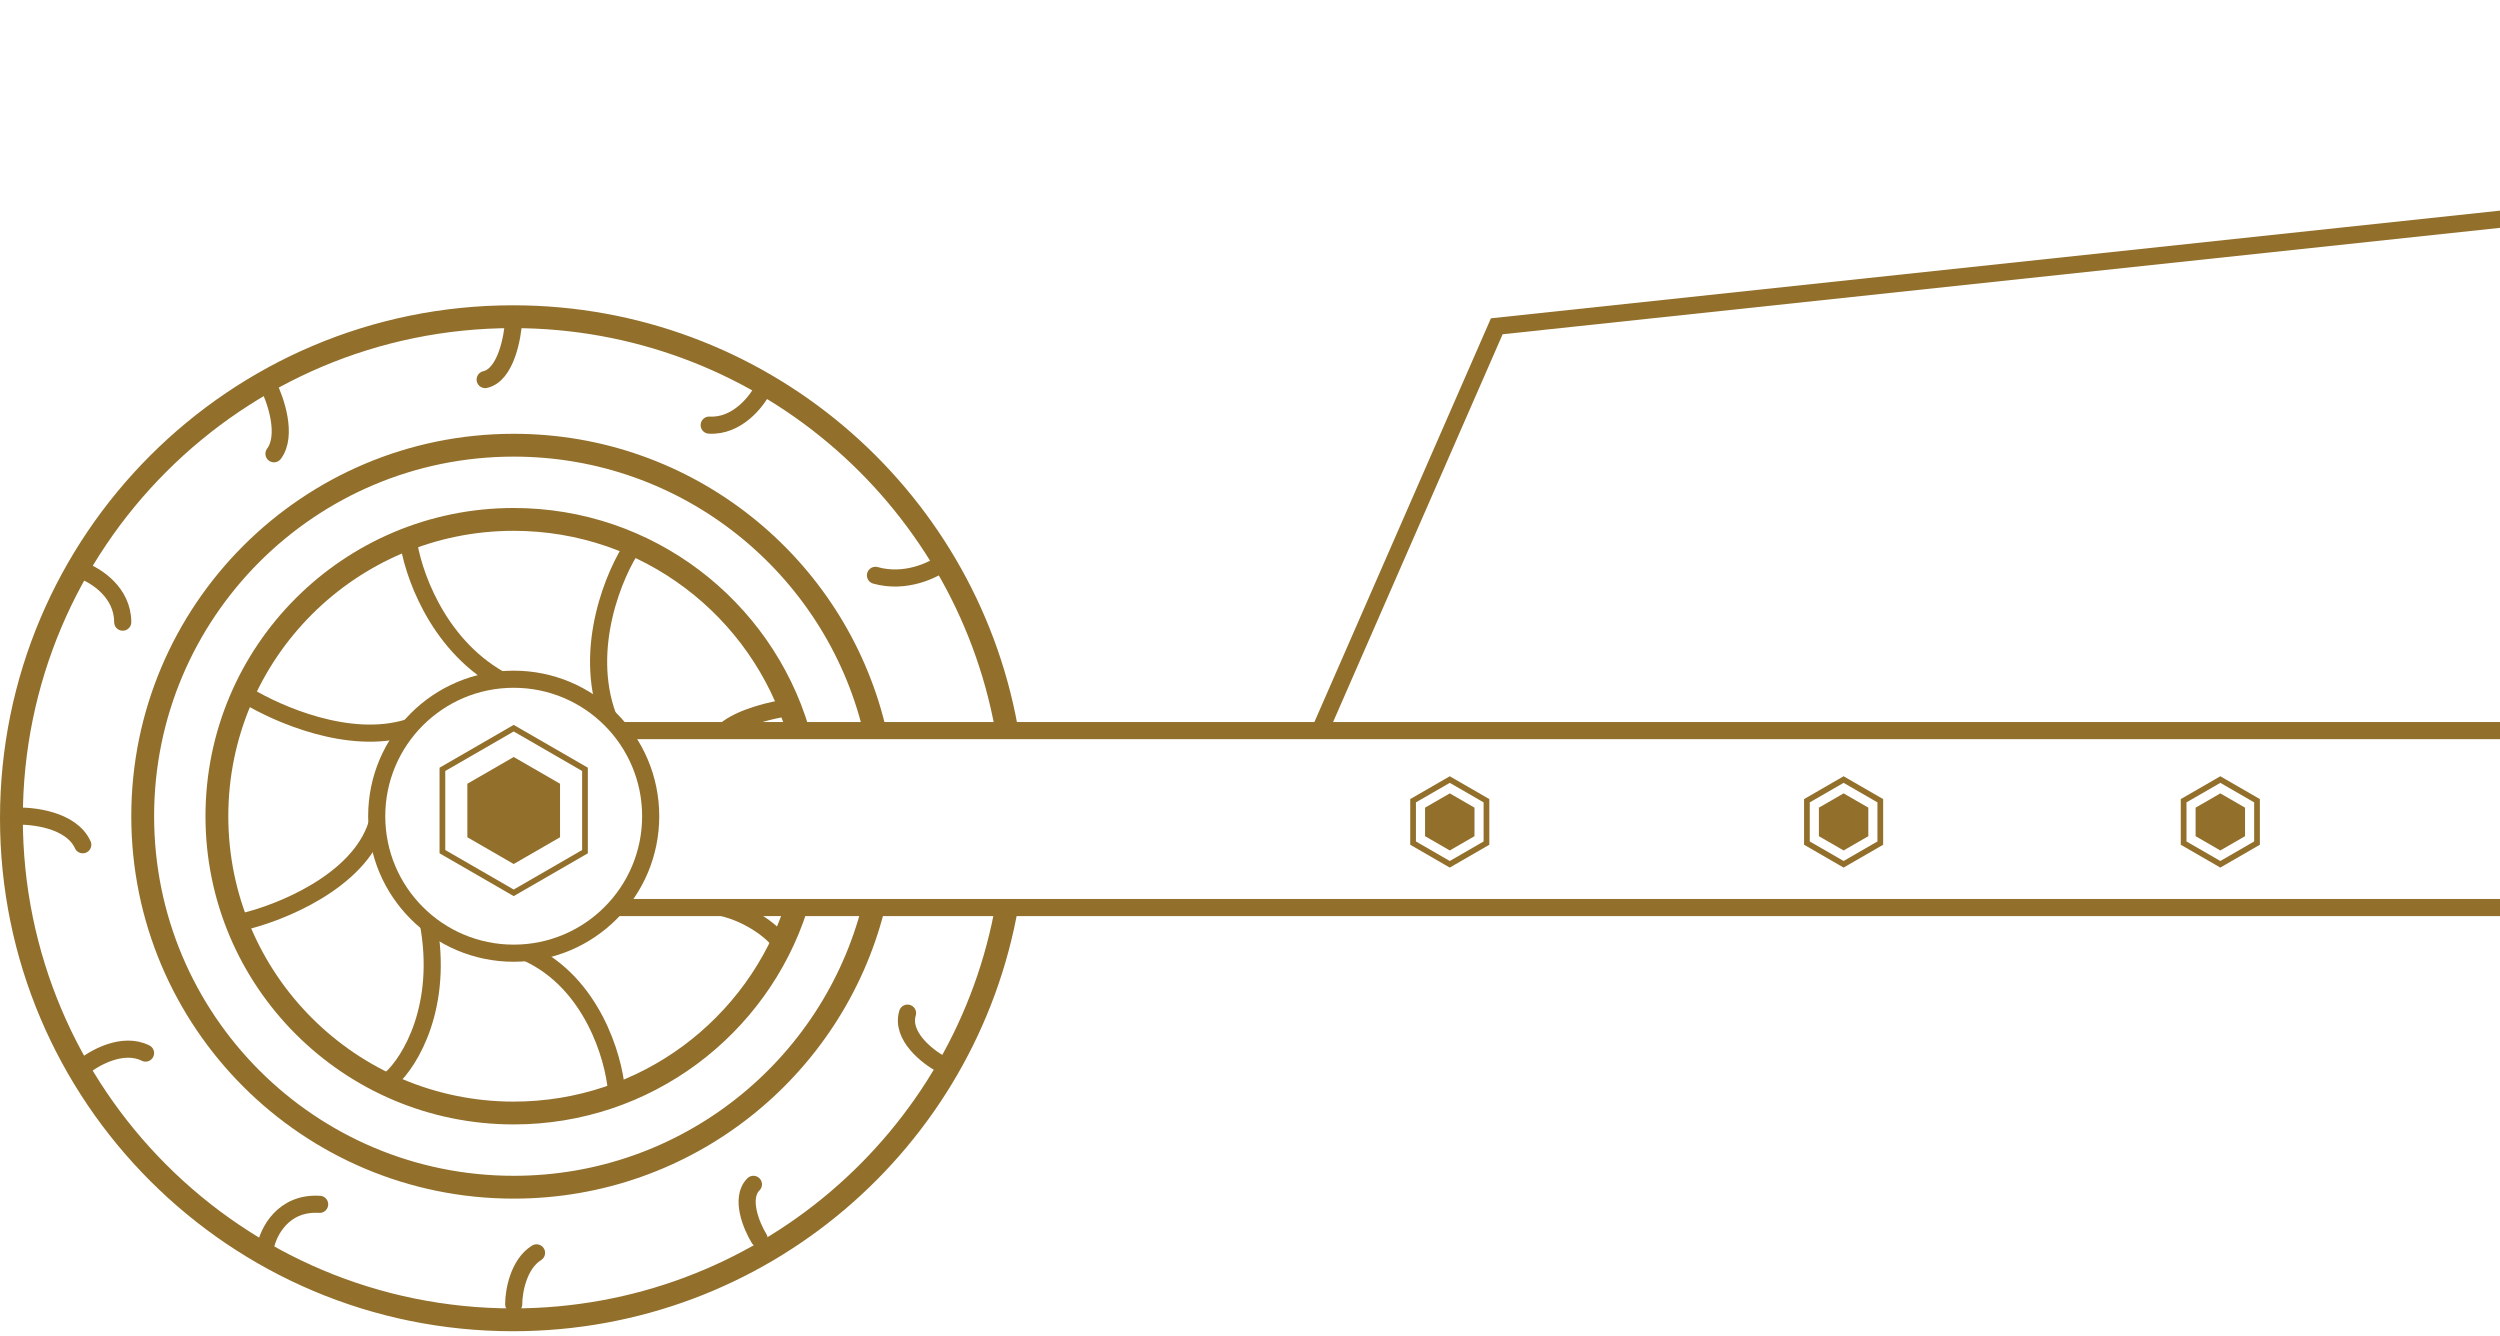 <svg width="438" height="234" viewBox="0 0 438 234" fill="none" xmlns="http://www.w3.org/2000/svg">
<path d="M176.316 127.5C168.85 86.54 132.987 55.487 89.872 55.487C41.342 55.487 2 94.829 2 143.359C2 191.889 41.342 231.231 89.872 231.231C133.239 231.231 169.269 199.815 176.444 158.5" stroke="#92702C" stroke-width="4" stroke-miterlimit="10"/>
<path d="M90 167C103.255 167 114 156.255 114 143C114 129.745 103.255 119 90 119C76.745 119 66 129.745 66 143C66 156.255 76.745 167 90 167Z" stroke="#92702C" stroke-width="3" stroke-miterlimit="10"/>
<path d="M109 128H177.642H896V159H177.72H108" stroke="#92702C" stroke-width="3" stroke-miterlimit="10"/>
<path d="M231.23 128.077L262.237 57.164L779.276 2L838.692 128.077" stroke="#92702C" stroke-width="3" stroke-miterlimit="10"/>
<path d="M260.428 140.289L254 136.577L247.572 140.289V147.711L254 151.423L260.428 147.711V140.289Z" stroke="#92702C"/>
<path d="M254 139L249.67 141.5V146.5L254 149L258.33 146.5V141.5L254 139Z" fill="#92702C"/>
<path d="M102.49 134.789L90 127.577L77.51 134.789V149.211L90 156.423L102.49 149.211V134.789Z" stroke="#92702C"/>
<path d="M90 132.625L81.881 137.312V146.688L90 151.375L98.119 146.688V137.312L90 132.625Z" fill="#92702C"/>
<path d="M165.33 98.518C163.529 99.894 158.617 102.277 153.381 100.801M133.606 68.259C132.491 70.452 129.059 74.768 124.251 74.481" stroke="#92702C" stroke-width="3" stroke-linecap="round" stroke-linejoin="round"/>
<path d="M90 56C89.833 59.167 88.6 65.7 85 66.5M47 67.5C48.333 70.167 50.4 76.3 48 79.5M14.5 100C16.833 100.833 21.5 103.8 21.5 109M2.5 143C5.667 142.833 12.5 143.6 14.5 148M14.5 187C16.5 185.333 21.5 182.5 25.5 184.5M46.5 218.5C47 215.833 49.6 210.6 56 211M90 228.5C90 226.333 90.8 221.5 94 219.5M133 217C131.667 214.833 129.6 209.9 132 207.5M165 186.5C162.5 185.167 157.8 181.5 159 177.5" stroke="#92702C" stroke-width="3" stroke-linecap="round" stroke-linejoin="round"/>
<path d="M139.804 128C133.366 106.594 113.504 91 90 91C61.281 91 38 114.281 38 143C38 171.719 61.281 195 90 195C113.136 195 132.743 179.89 139.492 159" stroke="#92702C" stroke-width="4"/>
<path d="M153.141 127.5C146.189 99.085 120.557 78 90 78C54.102 78 25 107.101 25 143C25 178.899 54.102 208 90 208C120.355 208 145.85 187.193 153 159.063" stroke="#92702C" stroke-width="4"/>
<path d="M111 95.5C107.667 100.333 102.1 113.5 106.5 125.5M71.5 94.5C72.167 99.833 76.3 112.6 87.5 119M43.5 122C48.5 125 61.1 130.7 71.5 127.5M42.5 161.5C49 160 62.8 154.5 66 144.5M68.5 189C71.833 186 77.8 176.3 75 161.5M108 191C107.5 185.167 103.7 172.2 92.5 167M138 124C135.5 124.333 129.8 125.6 127 128M136.5 165C135.833 163.667 131.7 160.2 126.5 159" stroke="#92702C" stroke-width="3"/>
<path d="M395.428 140.289L389 136.577L382.572 140.289V147.711L389 151.423L395.428 147.711V140.289Z" stroke="#92702C"/>
<path d="M389 139L384.67 141.5V146.5L389 149L393.33 146.5V141.5L389 139Z" fill="#92702C"/>
<path d="M329.428 140.289L323 136.577L316.572 140.289V147.711L323 151.423L329.428 147.711V140.289Z" stroke="#92702C"/>
<path d="M323 139L318.67 141.5V146.5L323 149L327.33 146.5V141.5L323 139Z" fill="#92702C"/>
</svg>
